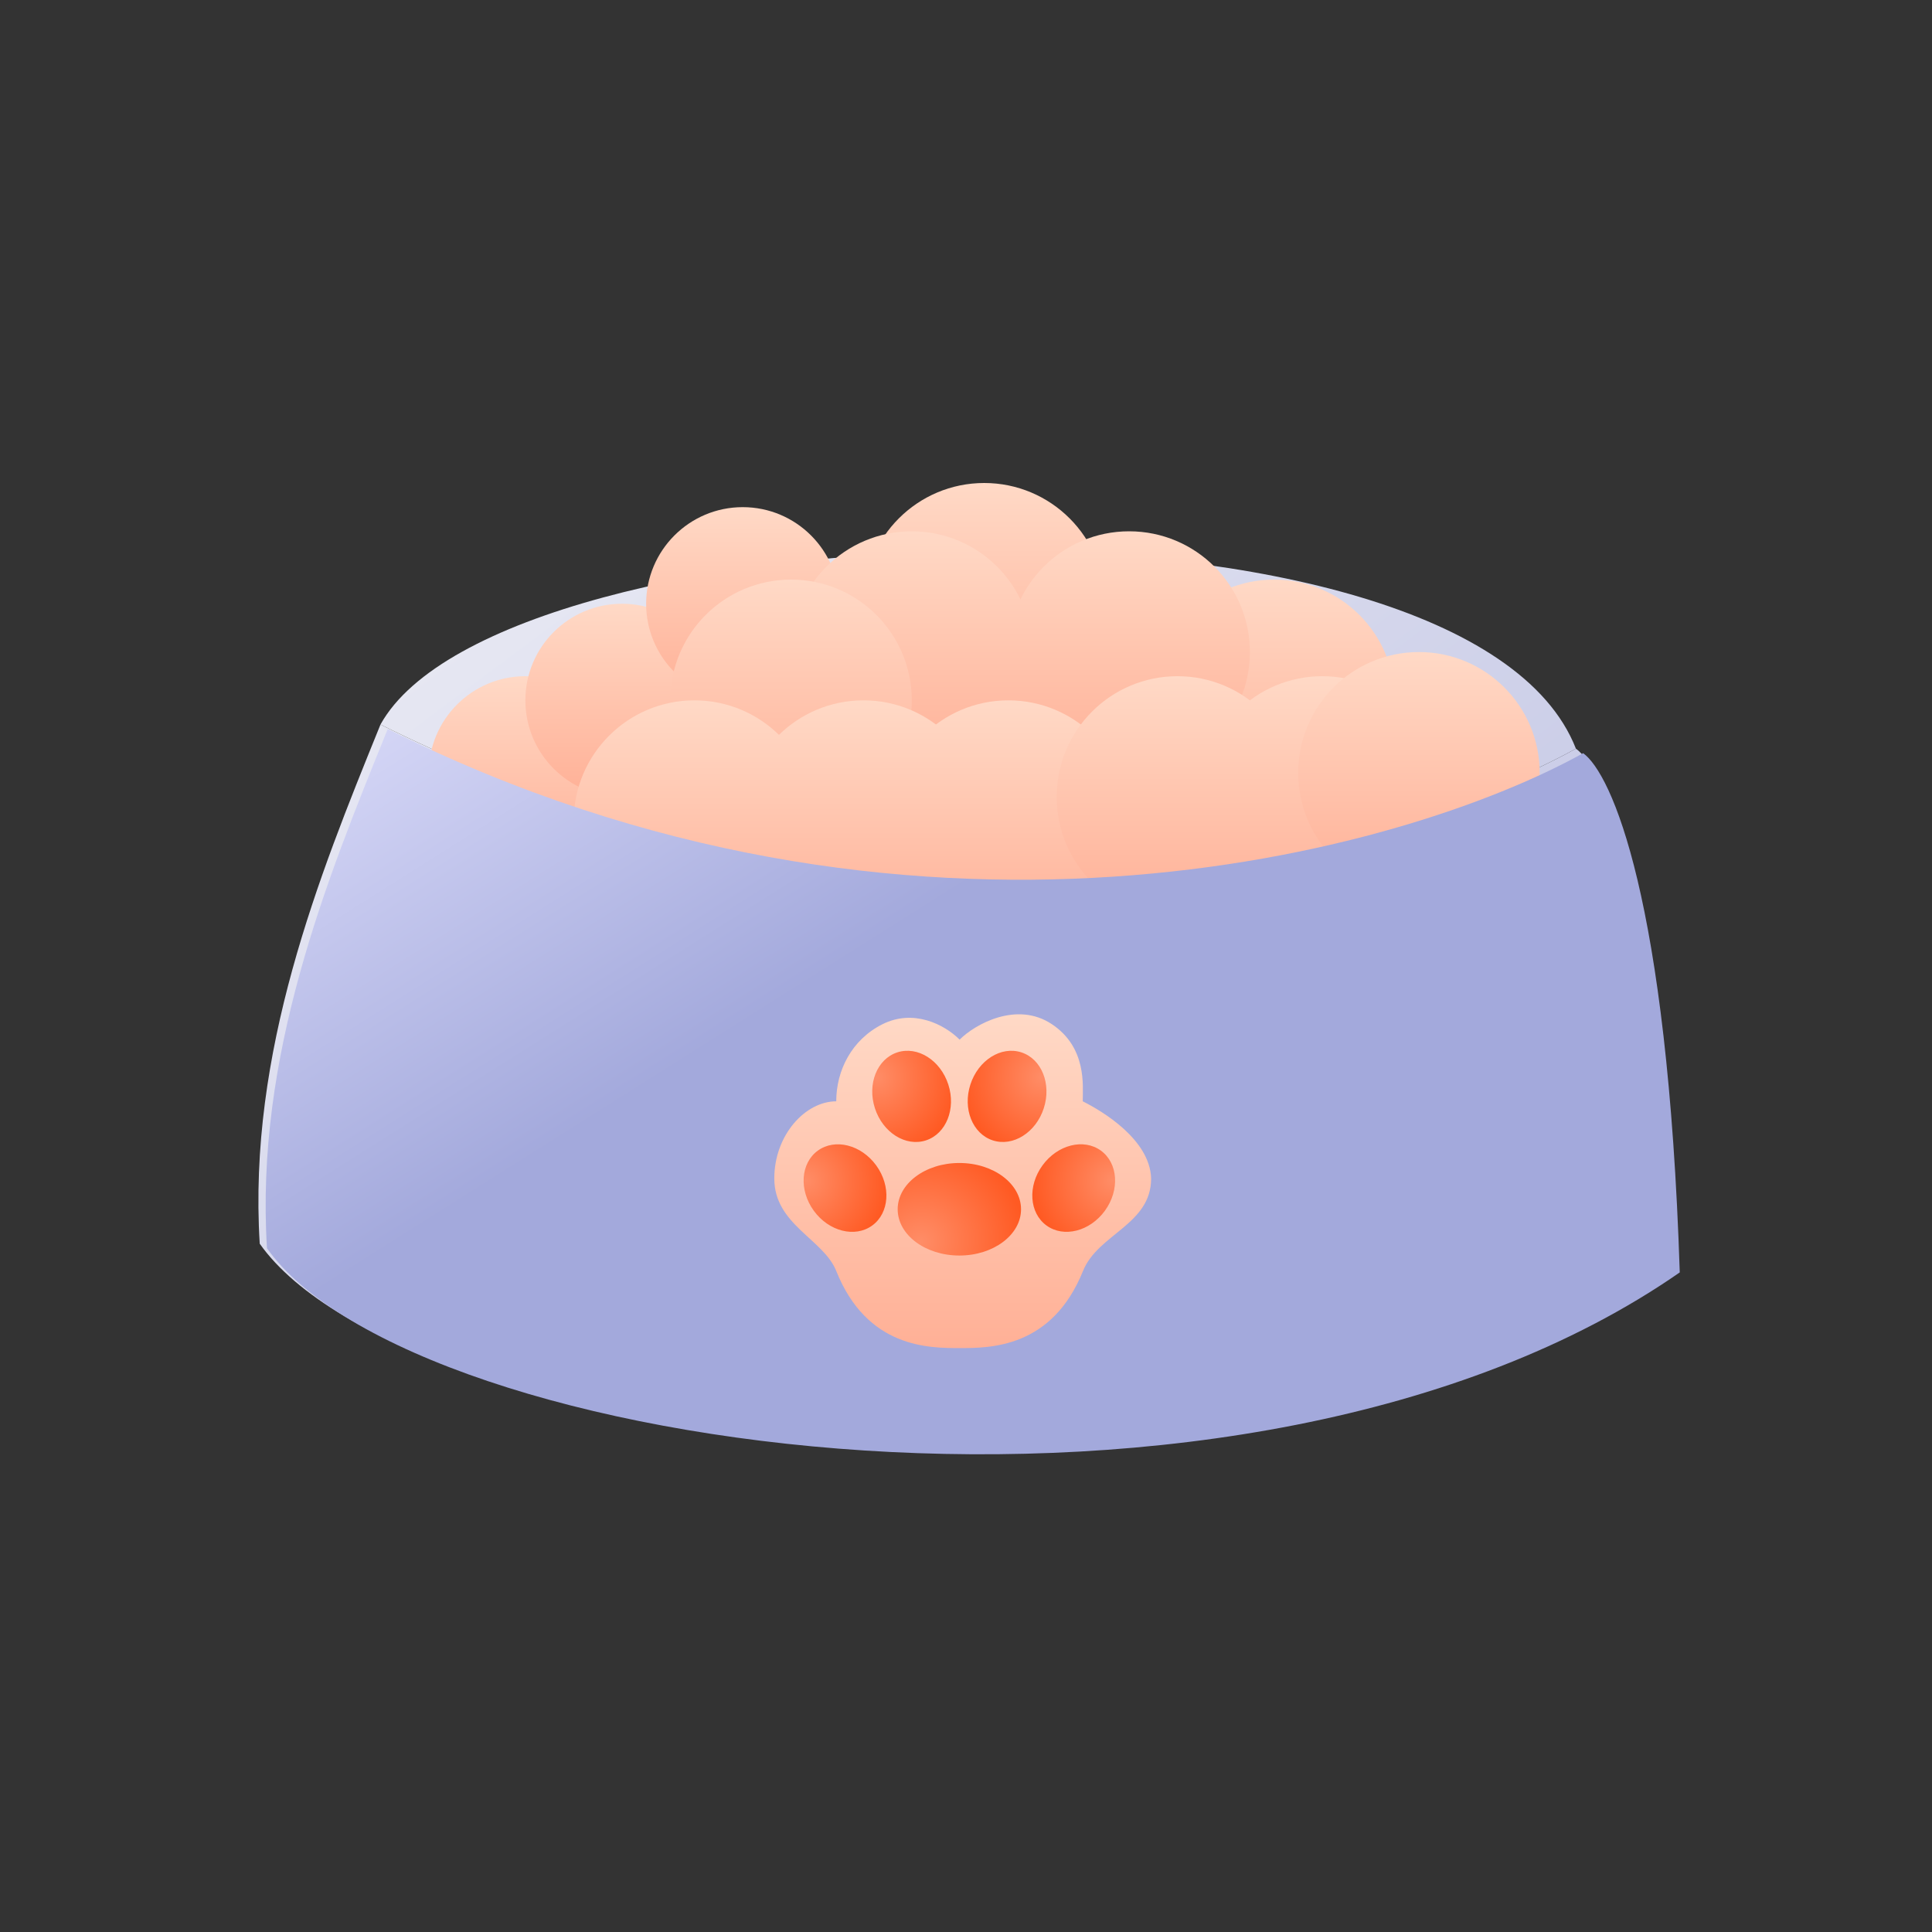 <svg width="80" height="80" viewBox="0 0 80 80" fill="none" xmlns="http://www.w3.org/2000/svg">
<rect x="0" y="0" width="80" height="80" fill="#333333" stroke="none"/>
<path fill-rule="evenodd" clip-rule="evenodd" d="M15.702 30.131C13.213 36.27 10.259 43.556 10.755 51.5C16.755 60 51.255 65 69.255 52.5C68.755 37 66.422 31.833 65.255 31C57.755 35.166 37.355 40.8 15.755 30L15.702 30.131Z" fill="url(#paint0_linear_3017_290)"/>
<path d="M65.255 31C57.755 35.166 37.355 40.8 15.755 30C20.755 21 60.755 19.5 65.255 31Z" fill="url(#paint1_linear_3017_290)"/>
<circle cx="40.755" cy="25" r="5" fill="url(#paint2_linear_3017_290)"/>
<circle cx="21.755" cy="32" r="4" fill="url(#paint3_linear_3017_290)"/>
<circle cx="25.755" cy="29" r="4" fill="url(#paint4_linear_3017_290)"/>
<circle cx="30.755" cy="25" r="4" fill="url(#paint5_linear_3017_290)"/>
<circle cx="52.755" cy="29" r="5" fill="url(#paint6_linear_3017_290)"/>
<circle cx="46.755" cy="27" r="5" fill="url(#paint7_linear_3017_290)"/>
<circle cx="37.755" cy="27" r="5" fill="url(#paint8_linear_3017_290)"/>
<circle cx="32.755" cy="29" r="5" fill="url(#paint9_linear_3017_290)"/>
<circle cx="41.755" cy="34" r="5" fill="url(#paint10_linear_3017_290)"/>
<circle cx="28.755" cy="34" r="5" fill="url(#paint11_linear_3017_290)"/>
<circle cx="35.755" cy="34" r="5" fill="url(#paint12_linear_3017_290)"/>
<circle cx="48.755" cy="33" r="5" fill="url(#paint13_linear_3017_290)"/>
<circle cx="54.755" cy="33" r="5" fill="url(#paint14_linear_3017_290)"/>
<circle cx="58.755" cy="32" r="5" fill="url(#paint15_linear_3017_290)"/>
<path fill-rule="evenodd" clip-rule="evenodd" d="M16.002 30.32C13.513 36.459 10.559 43.745 11.055 51.688C17.055 60.188 51.555 65.188 69.555 52.688C69.055 37.188 66.722 32.022 65.555 31.188C58.055 35.355 37.655 40.988 16.055 30.188L16.002 30.32Z" fill="url(#paint16_linear_3017_290)"/>
<path d="M39.736 55.821H39.736C41.003 55.821 43.557 55.821 44.845 52.628C45.465 51.09 47.666 50.712 47.666 48.796C47.614 47.182 45.642 46.007 44.834 45.603C44.834 44.964 45.011 43.379 43.557 42.41C42.104 41.441 40.374 42.41 39.736 43.049C39.097 42.41 37.82 41.772 36.543 42.41C35.266 43.049 34.627 44.326 34.627 45.603C33.35 45.603 32.063 46.995 32.062 48.796C32.061 50.712 34.096 51.302 34.627 52.628C35.904 55.821 38.458 55.821 39.736 55.821Z" fill="url(#paint17_linear_3017_290)"/>
<ellipse cx="39.725" cy="50.073" rx="1.916" ry="2.554" transform="rotate(-90 39.725 50.073)" fill="url(#paint18_radial_3017_290)"/>
<ellipse cx="34.99" cy="49.196" rx="1.597" ry="1.916" transform="rotate(-36 34.99 49.196)" fill="url(#paint19_radial_3017_290)"/>
<ellipse cx="37.748" cy="45.399" rx="1.597" ry="1.916" transform="rotate(-18 37.748 45.399)" fill="url(#paint20_radial_3017_290)"/>
<ellipse cx="1.597" cy="1.916" rx="1.597" ry="1.916" transform="matrix(-0.809 -0.588 -0.588 0.809 46.878 48.584)" fill="url(#paint21_radial_3017_290)"/>
<ellipse cx="1.597" cy="1.916" rx="1.597" ry="1.916" transform="matrix(-0.951 -0.309 -0.309 0.951 43.812 44.07)" fill="url(#paint22_radial_3017_290)"/>
<defs>
<linearGradient id="paint0_linear_3017_290" x1="88.324" y1="66.89" x2="34.24" y2="-5.619" gradientUnits="userSpaceOnUse">
<stop stop-color="#A8ADDA"/>
<stop offset="1" stop-color="#F4F4F8"/>
<stop offset="1" stop-color="#F4F4F8"/>
</linearGradient>
<linearGradient id="paint1_linear_3017_290" x1="88.324" y1="66.89" x2="34.24" y2="-5.619" gradientUnits="userSpaceOnUse">
<stop stop-color="#A8ADDA"/>
<stop offset="1" stop-color="#F4F4F8"/>
<stop offset="1" stop-color="#F4F4F8"/>
</linearGradient>
<linearGradient id="paint2_linear_3017_290" x1="40.755" y1="20" x2="40.755" y2="30" gradientUnits="userSpaceOnUse">
<stop stop-color="#FFD9C6"/>
<stop offset="1" stop-color="#FFB096"/>
</linearGradient>
<linearGradient id="paint3_linear_3017_290" x1="21.755" y1="28" x2="21.755" y2="36" gradientUnits="userSpaceOnUse">
<stop stop-color="#FFD9C6"/>
<stop offset="1" stop-color="#FFB096"/>
</linearGradient>
<linearGradient id="paint4_linear_3017_290" x1="25.755" y1="25" x2="25.755" y2="33" gradientUnits="userSpaceOnUse">
<stop stop-color="#FFD9C6"/>
<stop offset="1" stop-color="#FFB096"/>
</linearGradient>
<linearGradient id="paint5_linear_3017_290" x1="30.755" y1="21" x2="30.755" y2="29" gradientUnits="userSpaceOnUse">
<stop stop-color="#FFD9C6"/>
<stop offset="1" stop-color="#FFB096"/>
</linearGradient>
<linearGradient id="paint6_linear_3017_290" x1="52.755" y1="24" x2="52.755" y2="34" gradientUnits="userSpaceOnUse">
<stop stop-color="#FFD9C6"/>
<stop offset="1" stop-color="#FFB096"/>
</linearGradient>
<linearGradient id="paint7_linear_3017_290" x1="46.755" y1="22" x2="46.755" y2="32" gradientUnits="userSpaceOnUse">
<stop stop-color="#FFD9C6"/>
<stop offset="1" stop-color="#FFB096"/>
</linearGradient>
<linearGradient id="paint8_linear_3017_290" x1="37.755" y1="22" x2="37.755" y2="32" gradientUnits="userSpaceOnUse">
<stop stop-color="#FFD9C6"/>
<stop offset="1" stop-color="#FFB096"/>
</linearGradient>
<linearGradient id="paint9_linear_3017_290" x1="32.755" y1="24" x2="32.755" y2="34" gradientUnits="userSpaceOnUse">
<stop stop-color="#FFD9C6"/>
<stop offset="1" stop-color="#FFB096"/>
</linearGradient>
<linearGradient id="paint10_linear_3017_290" x1="41.755" y1="29" x2="41.755" y2="39" gradientUnits="userSpaceOnUse">
<stop stop-color="#FFD9C6"/>
<stop offset="1" stop-color="#FFB096"/>
</linearGradient>
<linearGradient id="paint11_linear_3017_290" x1="28.755" y1="29" x2="28.755" y2="39" gradientUnits="userSpaceOnUse">
<stop stop-color="#FFD9C6"/>
<stop offset="1" stop-color="#FFB096"/>
</linearGradient>
<linearGradient id="paint12_linear_3017_290" x1="35.755" y1="29" x2="35.755" y2="39" gradientUnits="userSpaceOnUse">
<stop stop-color="#FFD9C6"/>
<stop offset="1" stop-color="#FFB096"/>
</linearGradient>
<linearGradient id="paint13_linear_3017_290" x1="48.755" y1="28" x2="48.755" y2="38" gradientUnits="userSpaceOnUse">
<stop stop-color="#FFD9C6"/>
<stop offset="1" stop-color="#FFB096"/>
</linearGradient>
<linearGradient id="paint14_linear_3017_290" x1="54.755" y1="28" x2="54.755" y2="38" gradientUnits="userSpaceOnUse">
<stop stop-color="#FFD9C6"/>
<stop offset="1" stop-color="#FFB096"/>
</linearGradient>
<linearGradient id="paint15_linear_3017_290" x1="58.755" y1="27" x2="58.755" y2="37" gradientUnits="userSpaceOnUse">
<stop stop-color="#FFD9C6"/>
<stop offset="1" stop-color="#FFB096"/>
</linearGradient>
<linearGradient id="paint16_linear_3017_290" x1="35.323" y1="39.59" x2="21.756" y2="18.084" gradientUnits="userSpaceOnUse">
<stop stop-color="#A3A9DC"/>
<stop offset="1" stop-color="#E6E6FF"/>
</linearGradient>
<linearGradient id="paint17_linear_3017_290" x1="39.864" y1="42" x2="39.864" y2="55.821" gradientUnits="userSpaceOnUse">
<stop stop-color="#FFD9C6"/>
<stop offset="1" stop-color="#FFB096"/>
</linearGradient>
<radialGradient id="paint18_radial_3017_290" cx="0" cy="0" r="1" gradientUnits="userSpaceOnUse" gradientTransform="translate(38.371 48.457) rotate(54.173) scale(4.308 4.092)">
<stop stop-color="#FF8D67"/>
<stop offset="1" stop-color="#FF5A23"/>
</radialGradient>
<radialGradient id="paint19_radial_3017_290" cx="0" cy="0" r="1" gradientUnits="userSpaceOnUse" gradientTransform="translate(33.861 47.984) rotate(51.265) scale(3.359 3.281)">
<stop stop-color="#FF8D67"/>
<stop offset="1" stop-color="#FF5A23"/>
</radialGradient>
<radialGradient id="paint20_radial_3017_290" cx="0" cy="0" r="1" gradientUnits="userSpaceOnUse" gradientTransform="translate(36.619 44.187) rotate(51.265) scale(3.359 3.281)">
<stop stop-color="#FF8D67"/>
<stop offset="1" stop-color="#FF5A23"/>
</radialGradient>
<radialGradient id="paint21_radial_3017_290" cx="0" cy="0" r="1" gradientUnits="userSpaceOnUse" gradientTransform="translate(0.468 0.704) rotate(51.265) scale(3.359 3.281)">
<stop stop-color="#FF8D67"/>
<stop offset="1" stop-color="#FF5A23"/>
</radialGradient>
<radialGradient id="paint22_radial_3017_290" cx="0" cy="0" r="1" gradientUnits="userSpaceOnUse" gradientTransform="translate(0.468 0.704) rotate(51.265) scale(3.359 3.281)">
<stop stop-color="#FF8D67"/>
<stop offset="1" stop-color="#FF5A23"/>
</radialGradient>
</defs>
</svg>
